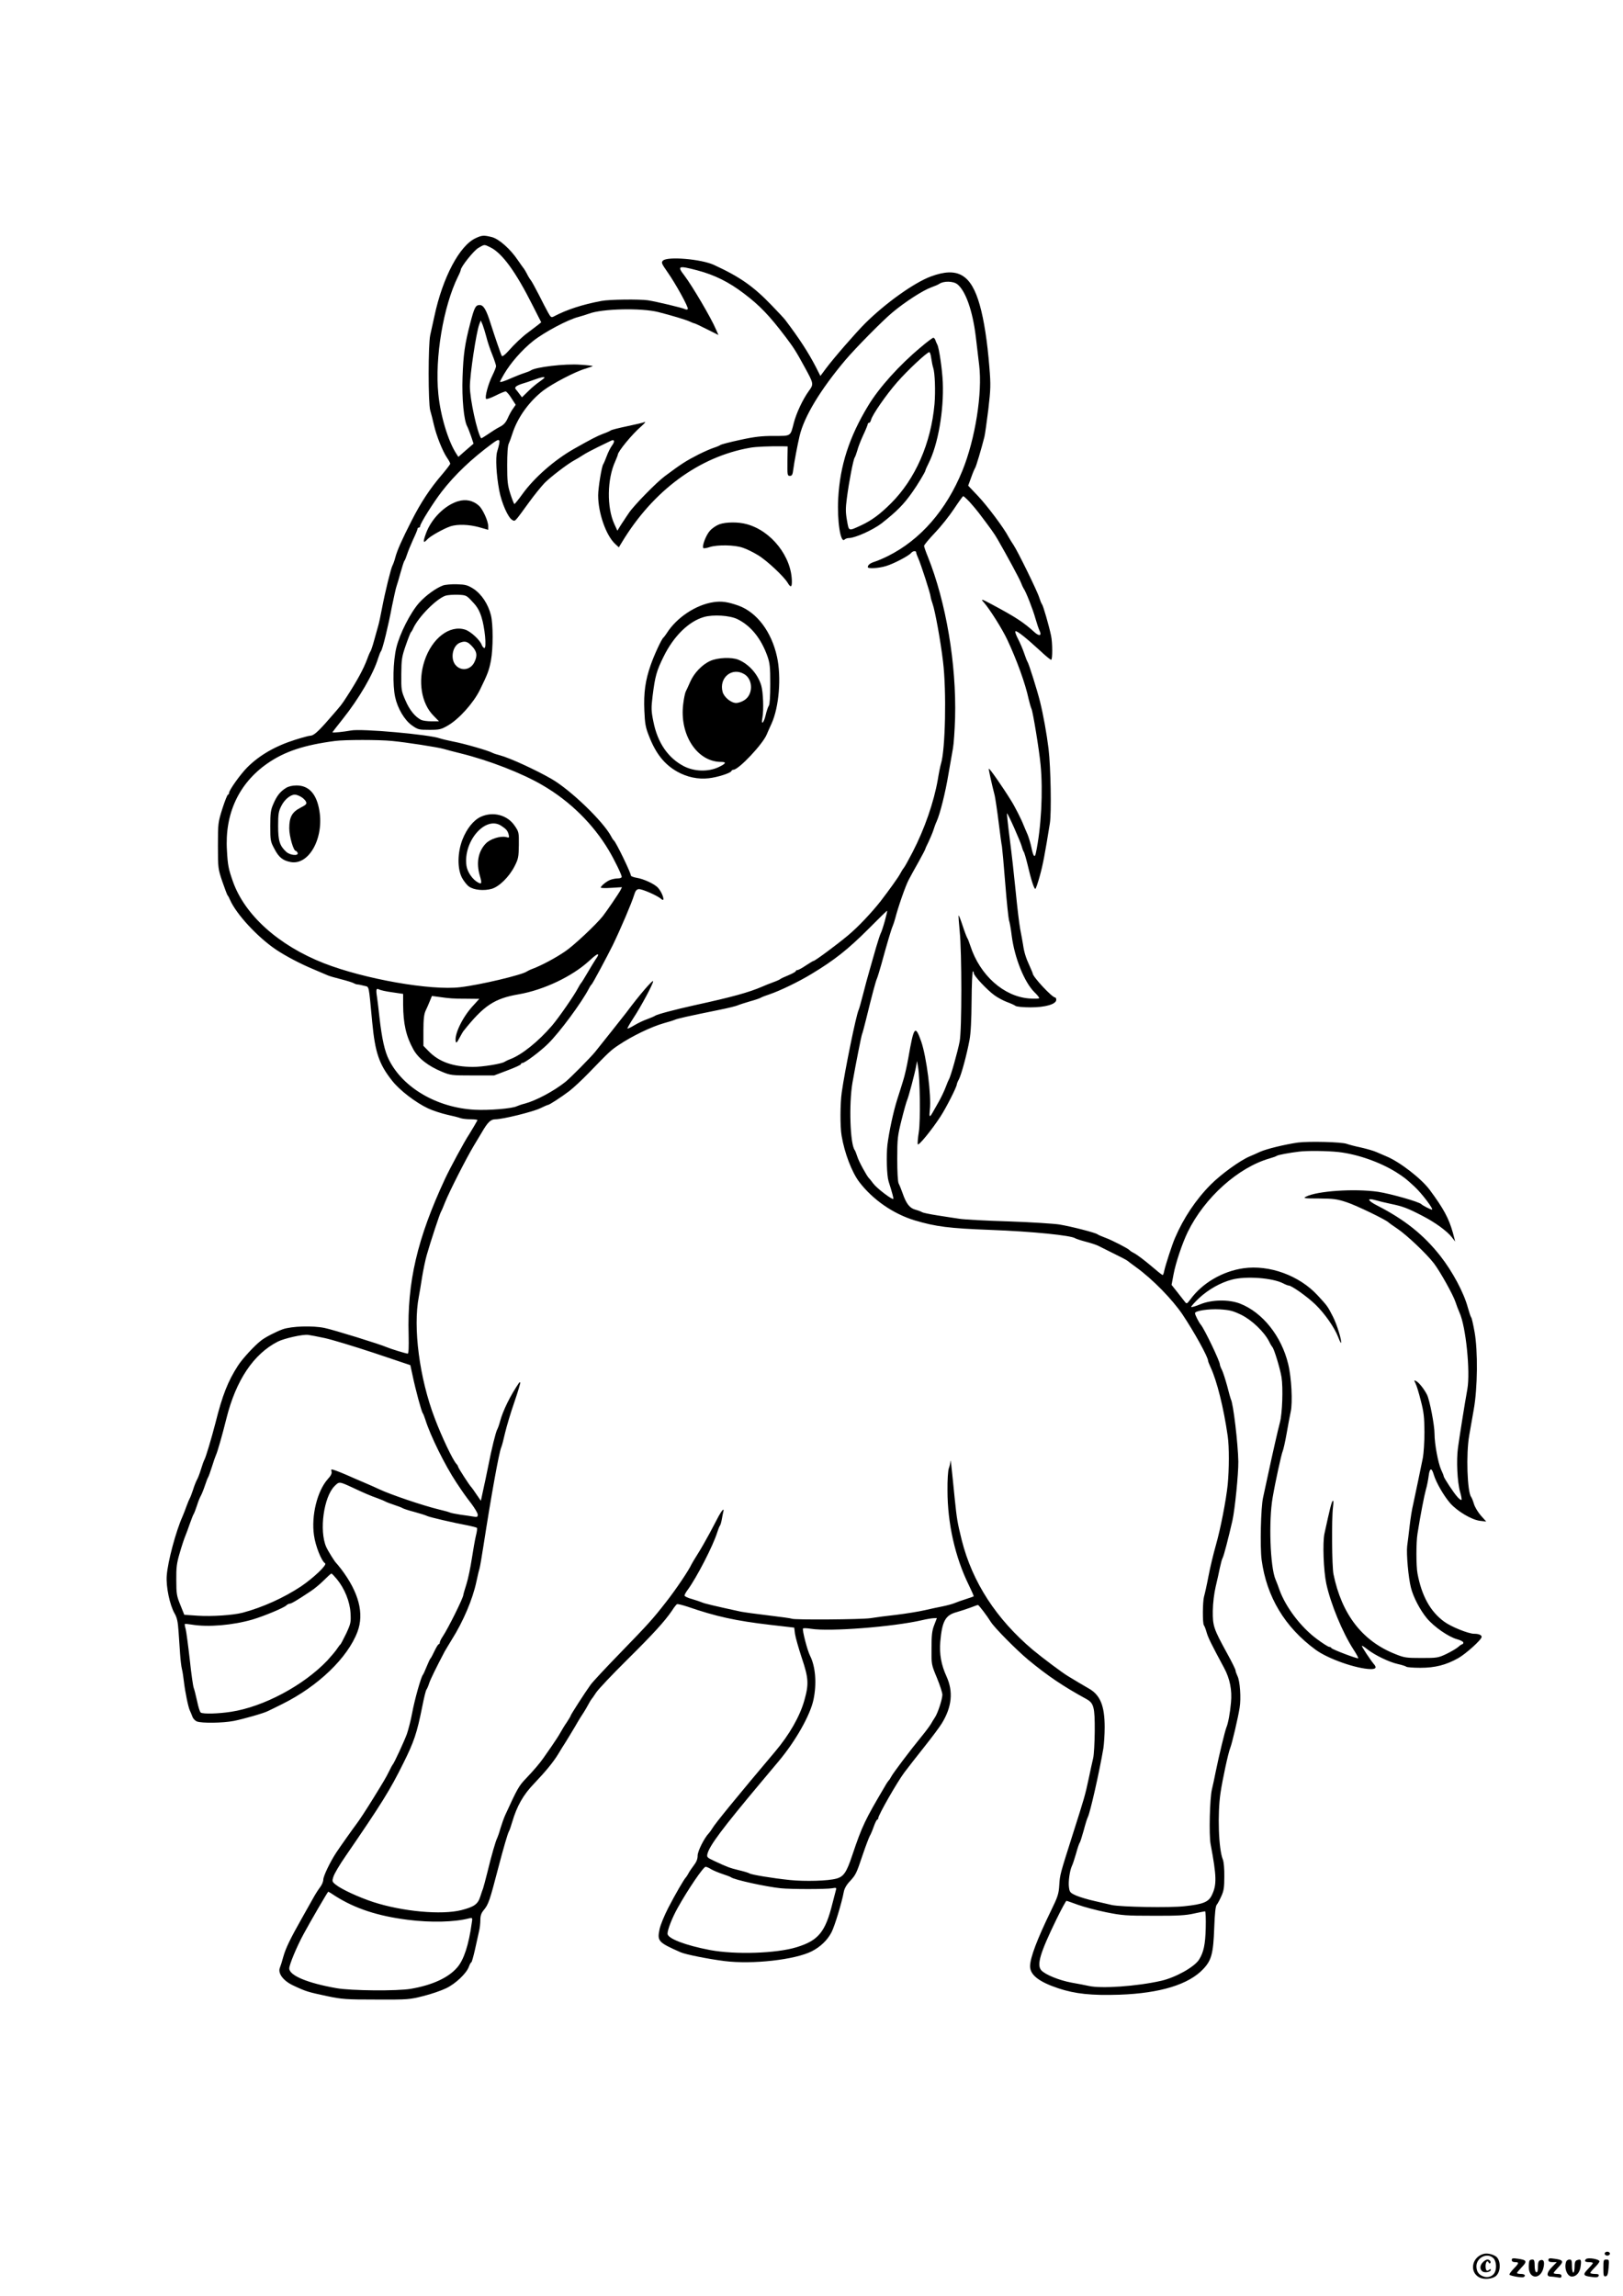 <?xml version="1.0" standalone="no"?>
<!DOCTYPE svg PUBLIC "-//W3C//DTD SVG 20010904//EN"
 "http://www.w3.org/TR/2001/REC-SVG-20010904/DTD/svg10.dtd">
<svg version="1.0" xmlns="http://www.w3.org/2000/svg"
 width="1240pt" height="1754pt" viewBox="0 0 1240 1754"
 preserveAspectRatio="xMidYMid meet">

<g transform="translate(0,1754) scale(0.1,-0.1)"
fill="#000000" stroke="none">
<path d="M3635 15721 c-123 -55 -253 -300 -316 -596 -11 -49 -25 -115 -32
-145 -16 -74 -16 -520 0 -575 7 -22 19 -71 28 -110 19 -83 66 -201 100 -251
14 -20 25 -41 25 -46 0 -5 -28 -42 -62 -82 -92 -107 -163 -215 -232 -351 -77
-151 -111 -228 -126 -284 -6 -24 -16 -51 -21 -60 -12 -21 -56 -200 -80 -325
-10 -54 -23 -115 -29 -135 -6 -20 -20 -70 -31 -111 -11 -41 -24 -79 -28 -85
-4 -5 -16 -32 -25 -58 -29 -78 -77 -166 -156 -288 -43 -66 -38 -60 -135 -171
-84 -97 -119 -128 -145 -128 -9 0 -61 -14 -115 -31 -152 -48 -273 -118 -366
-211 -52 -52 -139 -174 -139 -195 0 -7 -4 -13 -8 -13 -5 0 -24 -48 -43 -107
-33 -106 -34 -111 -34 -283 0 -172 1 -177 34 -275 19 -55 37 -102 40 -105 4
-3 12 -18 19 -35 48 -109 210 -284 351 -379 73 -49 187 -109 286 -150 50 -21
99 -42 110 -47 11 -5 56 -18 100 -29 44 -11 88 -25 97 -30 10 -6 23 -10 30
-10 7 0 29 -5 49 -10 42 -12 34 22 63 -280 22 -230 52 -319 151 -444 57 -74
182 -169 276 -213 36 -17 102 -38 145 -48 43 -9 89 -21 102 -26 13 -5 48 -9
78 -9 31 0 54 -3 52 -7 -7 -14 -43 -75 -63 -107 -34 -50 -150 -265 -185 -341
-212 -455 -290 -789 -278 -1193 2 -93 0 -142 -7 -142 -13 0 -133 37 -160 49
-49 22 -407 133 -475 147 -90 19 -252 14 -320 -10 -50 -18 -132 -60 -164 -85
-51 -39 -145 -141 -178 -193 -77 -119 -119 -226 -172 -438 -31 -119 -73 -260
-84 -280 -5 -8 -17 -42 -27 -75 -10 -33 -24 -69 -31 -80 -6 -11 -20 -45 -29
-75 -10 -30 -21 -59 -25 -65 -3 -5 -15 -32 -25 -60 -9 -27 -24 -63 -31 -80
-50 -112 -112 -342 -120 -450 -7 -83 23 -226 60 -290 18 -31 25 -62 30 -135 4
-52 9 -131 12 -175 3 -44 9 -96 14 -115 5 -19 11 -62 15 -95 9 -78 33 -195 45
-220 5 -11 14 -32 20 -48 5 -15 21 -32 35 -37 37 -14 197 -12 280 4 72 14 234
60 263 76 10 4 59 29 110 54 272 135 498 352 573 551 53 140 10 302 -125 480
-17 22 -34 42 -37 45 -11 9 -64 94 -77 124 -54 124 -19 381 64 464 36 36 35
36 139 -12 85 -40 138 -63 190 -81 28 -10 55 -22 60 -25 6 -4 35 -15 65 -25
30 -10 60 -21 65 -25 6 -4 46 -18 90 -29 44 -12 89 -26 100 -32 20 -9 194 -50
312 -72 34 -7 64 -15 67 -18 3 -3 0 -30 -8 -60 -7 -30 -21 -108 -31 -174 -10
-66 -28 -154 -41 -195 -13 -41 -24 -78 -24 -83 0 -22 -115 -254 -157 -317 -13
-19 -23 -40 -23 -47 0 -7 -4 -13 -8 -13 -5 0 -19 -24 -33 -53 -13 -28 -27 -54
-31 -57 -3 -3 -16 -30 -28 -60 -12 -30 -25 -59 -30 -65 -14 -18 -62 -187 -81
-290 -10 -55 -29 -127 -40 -160 -21 -57 -98 -224 -109 -235 -3 -3 -15 -25 -27
-50 -24 -49 -44 -82 -120 -205 -46 -75 -113 -178 -131 -200 -20 -26 -130 -181
-154 -218 -46 -70 -98 -179 -98 -205 0 -14 -10 -39 -23 -56 -13 -17 -35 -51
-49 -76 -14 -25 -54 -97 -90 -160 -90 -159 -126 -233 -144 -299 -8 -31 -20
-68 -26 -83 -16 -42 26 -98 99 -133 102 -48 113 -51 263 -83 115 -24 145 -26
375 -26 242 -1 254 0 360 27 61 15 138 42 173 59 72 34 156 114 174 164 7 19
15 34 19 34 3 0 16 44 28 98 12 53 26 116 31 140 6 23 10 62 10 86 0 32 7 52
24 73 39 47 46 69 115 333 37 141 70 255 79 270 5 8 16 40 25 71 36 123 85
209 166 293 93 98 148 165 187 229 16 27 40 66 54 87 14 22 47 77 74 122 26
46 56 94 66 108 9 14 25 41 35 60 10 19 21 37 24 40 3 3 19 25 35 50 16 25
122 137 236 250 206 204 290 297 345 378 15 24 32 45 37 48 5 3 41 -6 81 -19
217 -75 367 -108 633 -139 l182 -21 6 -48 c4 -27 27 -108 51 -181 53 -157 56
-202 20 -328 -34 -121 -114 -261 -223 -390 -279 -330 -463 -555 -480 -587 -7
-12 -18 -27 -25 -35 -36 -37 -87 -138 -87 -173 0 -26 -9 -48 -29 -74 -15 -20
-34 -47 -41 -61 -7 -14 -16 -27 -19 -30 -12 -10 -82 -130 -135 -233 -30 -58
-61 -133 -67 -165 -19 -90 -9 -100 161 -175 38 -17 215 -52 335 -67 214 -27
541 10 668 75 66 34 119 85 150 145 24 46 79 228 93 305 4 26 20 55 44 81 49
53 52 59 101 205 23 68 48 133 54 144 7 11 21 44 31 73 10 28 22 52 26 52 4 0
8 5 8 12 0 22 143 273 199 348 31 41 101 131 156 200 55 69 114 148 131 176
77 126 88 242 36 357 -41 89 -56 173 -48 267 14 157 39 202 124 225 31 9 80
25 107 35 28 11 53 20 57 20 6 0 68 -81 99 -131 30 -46 193 -211 285 -288 148
-122 264 -201 445 -300 56 -31 64 -62 63 -246 -1 -88 -6 -180 -12 -205 -6 -25
-22 -97 -35 -160 -27 -126 -30 -136 -122 -425 -96 -303 -97 -304 -102 -385 -4
-66 -11 -89 -63 -195 -106 -218 -160 -360 -160 -425 0 -66 68 -119 215 -168
130 -43 254 -56 469 -49 310 11 529 78 640 197 62 66 76 118 83 315 4 109 10
165 19 175 7 8 23 38 35 65 19 41 23 68 23 150 1 57 -4 113 -11 130 -33 79
-42 349 -18 510 15 101 59 307 75 345 13 33 59 228 71 305 12 72 3 205 -17
243 -7 15 -14 34 -14 41 0 8 -29 67 -64 130 -104 190 -111 210 -110 326 1 61
10 133 22 185 11 47 26 112 32 144 7 33 16 67 21 75 9 15 45 155 75 286 19 86
46 356 45 450 -2 134 -39 448 -57 476 -2 4 -15 49 -28 101 -14 51 -32 107 -40
123 -9 17 -16 36 -16 42 0 25 -117 269 -145 303 -16 19 -45 76 -45 89 0 18
102 34 191 29 75 -5 99 -11 163 -42 81 -40 174 -129 212 -203 10 -21 22 -40
25 -43 13 -12 59 -163 70 -230 13 -82 6 -278 -12 -345 -15 -56 -56 -236 -90
-395 -16 -74 -34 -155 -39 -180 -17 -76 -24 -375 -11 -475 38 -283 177 -514
411 -686 96 -71 314 -147 423 -149 39 0 47 12 23 39 -26 31 -95 135 -91 139 2
2 21 -10 42 -27 56 -44 167 -98 232 -112 31 -7 60 -16 66 -21 5 -4 53 -8 107
-8 111 0 195 21 288 73 59 33 180 142 180 163 0 15 -23 24 -58 24 -43 0 -177
54 -229 93 -105 77 -171 196 -203 367 -11 57 -11 239 0 305 22 140 52 294 64
336 8 26 17 72 21 103 8 65 23 68 40 9 18 -59 76 -160 125 -216 54 -61 161
-125 225 -134 l50 -6 -41 46 c-22 25 -46 65 -53 89 -7 24 -17 48 -21 53 -30
38 -40 328 -15 470 8 44 23 134 35 200 29 162 32 444 6 590 -10 55 -21 105
-25 110 -5 6 -16 39 -26 75 -31 116 -117 276 -210 395 -128 163 -274 279 -483
386 -75 38 -82 61 -13 41 20 -6 72 -19 116 -28 92 -19 128 -32 245 -93 95 -49
186 -115 223 -163 l25 -32 -18 68 c-31 110 -71 184 -177 327 -64 86 -228 213
-329 255 -22 9 -57 24 -79 34 -22 10 -76 25 -120 35 -44 9 -91 22 -105 27 -37
15 -294 21 -375 10 -102 -15 -237 -48 -287 -70 -24 -11 -59 -27 -79 -35 -74
-31 -217 -134 -299 -216 -114 -115 -208 -256 -273 -408 -22 -50 -72 -205 -82
-250 -3 -18 -9 -33 -12 -33 -3 0 -31 21 -62 48 -79 67 -132 107 -161 122 -14
7 -27 16 -30 20 -9 12 -135 77 -185 95 -27 10 -55 22 -61 27 -17 12 -194 58
-289 74 -44 7 -219 18 -390 24 -170 5 -339 14 -375 20 -36 5 -112 17 -170 26
-58 9 -109 20 -115 24 -5 4 -28 13 -50 19 -45 12 -71 45 -99 126 -10 28 -23
61 -30 74 -7 15 -11 86 -11 190 0 154 3 175 33 296 18 72 37 139 42 150 11 24
59 203 69 260 l7 40 8 -45 c15 -89 19 -412 6 -496 -7 -44 -11 -87 -8 -95 5
-15 108 111 174 213 43 66 124 226 124 244 0 5 7 23 16 39 19 36 60 188 81
300 10 53 15 155 16 302 1 123 5 223 10 223 4 0 7 -6 7 -14 0 -20 101 -128
158 -169 26 -19 70 -42 97 -52 28 -10 56 -23 64 -29 8 -6 58 -11 115 -11 113
0 196 24 196 58 0 9 -4 17 -8 17 -24 0 -172 159 -172 184 0 3 -11 29 -24 58
-28 60 -42 105 -50 163 -4 22 -13 76 -22 120 -8 44 -23 172 -34 285 -11 113
-31 292 -45 399 -14 107 -23 196 -22 198 6 5 104 -217 113 -252 4 -16 11 -35
15 -41 5 -6 18 -51 30 -100 26 -112 49 -184 59 -184 4 0 19 44 34 98 24 86 39
166 77 402 13 81 7 429 -10 570 -14 115 -40 259 -65 360 -21 85 -86 292 -96
305 -4 6 -15 34 -25 64 -10 30 -31 79 -47 110 -17 33 -25 57 -19 59 12 4 79
-49 189 -150 40 -38 77 -68 83 -68 11 0 11 131 -1 185 -15 73 -60 229 -69 239
-5 6 -14 29 -21 51 -15 50 -165 355 -196 401 -13 19 -30 47 -39 63 -33 65
-165 241 -234 313 l-74 78 23 63 c12 34 26 67 30 72 7 9 49 150 71 238 5 20
18 115 30 210 18 156 19 186 8 322 -16 199 -41 359 -73 473 -66 236 -169 296
-374 220 -127 -47 -346 -203 -502 -358 -73 -73 -242 -267 -302 -348 l-40 -54
-35 69 c-58 112 -127 218 -233 358 -8 11 -55 62 -105 113 -138 144 -242 217
-440 308 -97 45 -356 67 -390 33 -14 -14 -11 -22 33 -85 65 -92 164 -273 157
-285 -4 -5 -13 -5 -23 0 -20 10 -217 57 -282 67 -63 9 -295 7 -355 -5 -145
-27 -263 -66 -357 -115 -26 -14 -28 -14 -51 27 -13 23 -45 85 -71 137 -27 52
-54 102 -61 110 -7 8 -21 31 -30 50 -10 19 -21 37 -24 40 -3 3 -23 31 -45 63
-57 85 -144 162 -199 176 -61 15 -75 14 -122 -8z m111 -70 c91 -45 194 -186
324 -445 l65 -128 -27 -22 c-15 -11 -46 -35 -70 -53 -48 -35 -104 -88 -160
-151 -21 -23 -40 -37 -44 -31 -7 11 -53 146 -86 249 -32 103 -54 140 -83 140
-31 0 -41 -18 -72 -138 -42 -161 -53 -239 -59 -412 -6 -165 10 -332 36 -378 5
-9 18 -43 29 -74 l19 -57 -58 -50 -58 -51 -15 23 c-63 96 -122 292 -138 457
-28 278 38 669 150 897 12 23 21 46 21 50 0 24 101 151 136 170 47 27 42 27
90 4z m1581 -176 c132 -35 240 -88 358 -178 120 -91 193 -167 318 -332 61 -81
78 -107 145 -230 69 -126 70 -129 32 -181 -47 -65 -96 -170 -115 -244 -27
-105 -19 -100 -153 -100 -92 0 -147 -6 -256 -30 -76 -16 -143 -34 -150 -38 -6
-5 -29 -15 -51 -22 -22 -7 -75 -30 -117 -51 -94 -48 -134 -73 -258 -166 -65
-48 -238 -225 -275 -281 -14 -20 -31 -46 -38 -57 -8 -11 -22 -33 -32 -49 l-18
-30 -23 50 c-59 128 -56 344 7 481 10 24 19 45 19 49 0 24 109 157 180 218 25
22 36 36 25 32 -11 -5 -71 -19 -134 -32 -62 -13 -118 -27 -125 -32 -6 -5 -33
-17 -59 -26 -43 -16 -95 -43 -222 -115 -150 -85 -303 -220 -392 -343 -31 -43
-59 -78 -63 -78 -3 0 -17 35 -31 78 -21 66 -24 97 -24 218 0 88 4 150 12 165
6 13 19 48 28 77 39 122 127 245 236 329 70 53 247 146 323 167 32 10 57 19
55 20 -2 2 -45 7 -95 10 -116 9 -343 -18 -379 -44 -5 -4 -28 -13 -50 -20 -22
-7 -62 -23 -90 -35 -60 -27 -95 -38 -95 -31 0 3 14 29 31 58 51 87 137 185
222 253 83 66 266 164 347 184 25 7 61 18 80 25 100 38 399 45 530 12 102 -26
205 -57 237 -71 17 -8 34 -15 38 -15 4 0 47 -20 96 -45 l88 -44 -19 43 c-36
86 -181 332 -241 411 -57 74 -48 78 98 40z m1987 -106 c63 -50 117 -202 141
-399 8 -69 20 -167 26 -219 26 -212 -30 -565 -128 -806 -123 -302 -321 -529
-570 -653 -32 -16 -76 -35 -98 -42 -38 -12 -54 -25 -55 -42 0 -14 84 -9 139 8
58 17 172 77 191 99 15 18 40 20 40 4 0 -6 7 -25 15 -42 20 -44 95 -275 95
-295 1 -9 8 -35 16 -57 18 -51 61 -284 79 -440 27 -221 18 -673 -16 -780 -5
-16 -16 -70 -24 -120 -30 -171 -100 -375 -193 -555 -30 -58 -60 -112 -67 -120
-7 -8 -19 -28 -28 -45 -14 -27 -86 -127 -149 -209 -70 -89 -176 -201 -250
-262 -85 -71 -251 -194 -262 -194 -4 0 -30 -16 -59 -35 -28 -19 -57 -35 -64
-35 -7 0 -13 -4 -13 -8 0 -5 -26 -19 -57 -32 -32 -13 -60 -26 -63 -30 -3 -3
-27 -14 -55 -24 -27 -10 -63 -24 -80 -32 -104 -45 -231 -80 -520 -143 -148
-33 -285 -69 -300 -80 -5 -4 -32 -16 -60 -26 -27 -9 -72 -31 -99 -47 -26 -16
-50 -27 -52 -25 -3 2 19 40 47 83 55 83 149 258 149 278 0 17 -104 -103 -205
-239 -17 -23 -190 -240 -238 -300 -37 -45 -190 -200 -228 -230 -88 -70 -223
-142 -309 -165 -25 -6 -52 -16 -61 -20 -34 -18 -215 -33 -323 -27 -286 16
-545 166 -653 379 -34 66 -55 162 -74 328 -5 52 -14 120 -18 150 -10 63 -7 74
17 61 10 -5 54 -15 100 -21 l82 -12 0 -82 c1 -145 22 -240 77 -340 38 -70 114
-129 220 -173 65 -27 75 -28 233 -28 l165 0 103 39 c56 21 102 42 102 47 0 5
5 9 11 9 19 0 137 89 195 146 89 87 259 317 314 424 7 14 16 27 20 30 7 5 117
210 162 301 60 124 145 323 163 383 9 30 18 42 34 44 23 4 144 -49 173 -75 34
-31 11 46 -25 86 -27 29 -108 67 -164 76 -24 4 -43 12 -43 17 0 21 -114 256
-130 268 -4 3 -13 16 -20 30 -60 115 -314 359 -458 441 -122 70 -319 160 -391
179 -24 6 -51 15 -60 20 -29 16 -215 70 -296 85 -44 9 -91 20 -105 25 -79 29
-600 76 -678 60 -55 -10 -142 -19 -142 -14 0 2 35 47 78 101 125 157 234 343
272 468 7 22 16 45 21 51 12 15 56 194 84 344 14 68 29 136 34 150 5 14 19 61
31 105 12 43 25 84 29 90 5 5 14 28 21 50 7 22 28 73 46 113 19 40 34 77 34
82 0 6 5 10 10 10 6 0 10 5 10 11 0 20 103 184 166 265 100 129 226 249 386
367 61 45 66 36 36 -64 -13 -45 -6 -176 16 -294 18 -97 68 -210 100 -227 23
-12 15 -20 130 138 40 55 93 120 117 145 49 49 178 147 227 173 17 9 47 27 65
39 19 13 70 40 113 61 44 21 87 42 97 47 31 17 38 -1 13 -34 -13 -18 -31 -54
-41 -82 -10 -27 -22 -55 -26 -61 -12 -16 -39 -180 -39 -238 0 -133 59 -303
128 -369 l30 -28 23 38 c239 396 590 655 981 723 44 8 146 12 244 11 l42 -1
-2 -112 c-1 -107 0 -113 19 -113 16 0 21 9 26 50 7 54 31 183 48 255 35 148
158 352 350 580 82 96 283 300 360 364 97 81 232 168 296 191 28 10 55 22 60
26 34 24 107 23 139 -2z m-3598 -403 c8 -33 28 -94 45 -135 16 -40 29 -80 29
-88 0 -8 -13 -41 -29 -73 -31 -63 -59 -166 -47 -177 4 -4 36 7 72 25 35 18 70
32 77 32 6 0 27 -23 44 -51 l33 -51 -20 -29 c-12 -15 -30 -49 -41 -74 -15 -33
-30 -50 -61 -66 -22 -11 -63 -37 -90 -56 -28 -19 -51 -33 -52 -31 -30 42 -86
298 -86 395 0 93 49 417 72 476 l11 29 14 -32 c7 -18 20 -60 29 -94z m444
-311 c0 -2 -17 -16 -37 -30 -21 -14 -60 -46 -86 -72 l-49 -48 -19 25 c-10 14
-23 30 -29 37 -12 14 4 27 50 42 19 5 60 19 90 30 55 20 80 25 80 16z m3246
-947 c22 -24 53 -61 70 -83 89 -117 123 -164 146 -205 76 -132 166 -299 178
-330 7 -19 17 -40 21 -46 16 -20 71 -160 90 -229 11 -38 25 -80 31 -92 20 -40
-2 -46 -41 -10 -80 73 -145 115 -319 208 -83 45 -93 47 -65 17 44 -50 140
-202 178 -283 73 -155 139 -337 164 -455 7 -30 17 -64 22 -75 11 -25 58 -309
69 -425 20 -204 5 -486 -36 -677 -8 -39 -20 -25 -33 40 -7 34 -21 80 -30 102
-10 22 -24 56 -32 75 -15 40 -68 144 -95 186 -65 105 -164 247 -169 242 -3 -3
19 -104 45 -206 5 -23 19 -116 30 -205 11 -89 22 -171 25 -182 2 -11 14 -137
25 -280 11 -143 25 -271 29 -285 5 -14 15 -68 21 -120 22 -168 96 -353 174
-430 20 -19 36 -39 36 -44 0 -5 -34 -6 -77 -3 -194 15 -376 177 -449 401 -9
28 -20 56 -24 61 -4 6 -20 47 -35 93 -15 46 -29 82 -31 79 -2 -2 2 -55 8 -118
17 -164 17 -755 0 -844 -14 -75 -70 -273 -82 -290 -3 -5 -15 -32 -25 -60 -10
-27 -34 -78 -54 -113 -20 -35 -41 -72 -47 -83 -22 -38 -26 -33 -20 23 13 107
-25 404 -66 523 -46 129 -56 117 -98 -125 -11 -63 -29 -142 -40 -175 -10 -33
-30 -97 -45 -143 -30 -95 -62 -245 -75 -347 -9 -82 -5 -234 9 -279 29 -91 39
-131 36 -134 -8 -9 -126 81 -152 116 -15 20 -30 39 -34 42 -15 14 -79 130 -89
165 -7 22 -16 45 -20 50 -35 46 -45 352 -17 515 25 142 67 354 73 370 4 8 17
58 30 110 48 196 75 296 84 315 5 11 20 61 34 110 40 147 76 269 86 290 5 11
14 39 20 61 21 83 79 250 103 294 13 25 47 87 76 138 28 50 51 95 51 98 0 3
11 27 24 53 12 26 29 65 36 86 7 22 18 54 26 70 26 57 67 221 90 360 13 77 29
167 35 200 6 33 13 137 16 230 11 412 -69 886 -208 1232 -16 39 -29 77 -29 83
0 7 37 52 83 100 45 47 111 130 146 183 35 53 67 97 70 97 4 0 25 -19 47 -42z
m-4411 -1828 c107 -10 351 -48 395 -61 19 -6 78 -21 130 -34 218 -54 470 -152
625 -243 210 -122 387 -297 506 -497 43 -72 99 -187 99 -203 0 -7 -13 -12 -29
-12 -16 0 -42 -5 -58 -11 -28 -10 -73 -47 -73 -59 0 -4 36 -5 81 -2 l81 5 -12
-24 c-15 -28 -106 -161 -135 -198 -53 -66 -219 -222 -285 -267 -74 -51 -183
-109 -250 -134 -19 -7 -39 -17 -45 -21 -35 -26 -360 -103 -508 -120 -225 -27
-732 62 -1042 183 -347 136 -606 369 -696 626 -33 94 -39 122 -45 234 -18 282
91 515 310 667 132 91 279 140 516 171 76 10 338 10 435 0z m3765 -1376 c-12
-43 -26 -85 -31 -93 -5 -9 -20 -56 -35 -106 -14 -49 -37 -128 -50 -175 -14
-47 -36 -130 -50 -185 -14 -55 -29 -109 -34 -120 -19 -40 -105 -460 -129 -630
-12 -84 -13 -261 -1 -330 22 -132 78 -279 135 -354 103 -135 259 -243 423
-293 162 -48 261 -61 582 -73 319 -12 614 -42 645 -64 6 -4 42 -16 80 -26 39
-10 81 -24 95 -31 14 -7 67 -33 118 -59 52 -25 99 -50 105 -55 7 -6 37 -28 67
-50 127 -92 275 -244 354 -360 89 -133 196 -326 196 -355 0 -5 9 -27 19 -49
49 -105 100 -310 131 -526 12 -80 11 -256 0 -370 -13 -124 -55 -339 -91 -465
-17 -60 -43 -166 -56 -235 -13 -69 -29 -139 -34 -156 -11 -38 -12 -207 -1
-219 5 -6 14 -30 21 -55 12 -41 34 -86 134 -272 44 -82 61 -169 52 -263 -7
-80 -22 -161 -35 -190 -11 -27 -57 -217 -81 -335 -10 -52 -24 -115 -30 -140
-16 -68 -23 -345 -10 -415 47 -251 48 -312 10 -391 -25 -53 -66 -70 -209 -85
-114 -13 -486 -6 -555 9 -22 5 -81 19 -130 30 -50 11 -114 30 -142 42 -47 21
-51 26 -56 64 -6 42 6 126 22 161 6 11 20 54 32 95 11 41 24 80 29 85 4 6 17
48 30 94 12 46 26 91 31 100 17 31 87 338 119 526 5 33 10 106 10 161 0 166
-35 249 -125 298 -16 9 -50 29 -75 44 -25 15 -60 36 -78 47 -43 25 -200 143
-272 203 -278 235 -461 516 -542 837 -33 135 -37 155 -54 320 -9 88 -19 194
-24 235 -4 41 -8 63 -9 48 0 -15 -6 -39 -12 -55 -6 -15 -11 -90 -10 -168 0
-251 58 -509 162 -721 23 -47 40 -86 38 -88 -2 -2 -29 -11 -59 -21 -30 -9 -68
-23 -85 -30 -16 -7 -57 -18 -90 -25 -33 -6 -96 -20 -140 -30 -44 -10 -141 -26
-215 -35 -74 -8 -164 -20 -200 -26 -68 -10 -584 -14 -600 -4 -5 3 -84 14 -177
25 -92 11 -188 24 -213 29 -198 43 -278 62 -295 70 -11 5 -46 17 -77 26 -32 8
-58 21 -58 27 0 6 10 25 23 42 70 95 196 340 227 441 7 22 16 45 20 50 5 6 11
28 15 50 4 22 9 49 12 60 7 28 -12 8 -36 -36 -10 -19 -41 -77 -68 -129 -28
-52 -69 -124 -92 -160 -23 -36 -44 -72 -48 -80 -19 -43 -118 -191 -196 -290
-99 -127 -136 -168 -342 -380 -110 -113 -215 -225 -233 -250 -42 -58 -152
-229 -152 -236 0 -4 -14 -26 -30 -51 -17 -24 -39 -61 -50 -81 -11 -20 -41 -66
-66 -102 -25 -36 -53 -76 -62 -89 -30 -43 -75 -95 -133 -156 -55 -57 -66 -77
-159 -280 -10 -22 -26 -67 -36 -100 -9 -33 -21 -67 -25 -75 -11 -19 -45 -136
-76 -265 -14 -55 -28 -109 -32 -120 -5 -11 -14 -40 -22 -64 -18 -57 -47 -77
-144 -102 -151 -38 -449 -11 -674 62 -109 36 -242 97 -285 132 -29 23 -30 26
-18 63 7 22 47 90 90 152 278 405 342 508 443 712 82 164 105 232 145 433 13
66 27 124 32 130 5 7 15 29 21 49 10 31 54 120 118 242 9 15 33 56 54 90 88
139 161 311 189 445 10 47 21 93 24 101 3 8 17 89 31 180 57 368 118 709 135
745 5 11 18 61 29 110 12 50 43 155 71 235 27 79 47 146 45 149 -3 2 -6 2 -8
0 -68 -99 -124 -213 -147 -298 -6 -24 -16 -51 -21 -60 -11 -19 -43 -147 -70
-286 -11 -55 -28 -136 -38 -180 l-17 -79 -34 49 c-18 28 -36 52 -39 55 -12 10
-101 148 -101 156 0 4 -6 15 -14 23 -28 31 -112 208 -164 346 -117 305 -168
694 -122 930 5 28 17 95 25 150 9 55 25 132 36 170 28 98 100 318 109 330 4 6
17 37 30 70 32 81 165 342 220 433 25 41 53 88 63 105 44 76 67 97 102 97 56
0 286 57 342 84 29 14 56 26 60 26 10 0 101 59 163 106 30 23 98 86 150 140
153 158 167 172 228 212 101 68 250 140 347 167 33 9 69 20 80 25 20 9 98 27
340 76 66 13 129 29 140 34 11 5 54 19 95 31 41 11 80 25 85 29 6 4 35 15 65
25 75 25 221 95 318 154 178 107 282 190 437 345 77 78 141 140 143 139 2 0
-6 -36 -18 -79z m-2190 -259 c0 -3 -8 -18 -19 -33 -10 -15 -38 -61 -62 -102
-24 -41 -46 -77 -50 -80 -3 -3 -13 -19 -22 -36 -28 -55 -147 -227 -200 -289
-103 -120 -230 -222 -317 -255 -19 -7 -39 -17 -45 -21 -21 -15 -167 -39 -242
-39 -152 1 -258 38 -338 120 l-40 41 0 117 c0 88 5 126 17 152 9 19 24 52 32
73 l16 39 52 -7 c86 -12 108 -14 212 -14 l98 -1 -50 -55 c-79 -86 -142 -217
-130 -271 3 -14 10 -8 27 25 13 24 27 49 32 55 155 195 236 249 423 281 190
33 407 136 536 254 51 47 70 59 70 46z m5655 -1505 c145 -16 318 -77 440 -153
63 -40 76 -50 143 -112 54 -50 149 -175 132 -175 -10 0 -72 32 -80 41 -15 18
-234 80 -331 95 -180 26 -468 7 -553 -38 -22 -11 -9 -13 102 -13 111 -1 137
-4 212 -29 73 -24 305 -136 320 -155 3 -3 32 -24 65 -46 73 -49 222 -190 280
-265 48 -63 148 -242 166 -298 6 -20 20 -56 30 -79 49 -108 83 -449 60 -583
-22 -122 -62 -375 -72 -450 -13 -95 -5 -261 16 -335 9 -31 14 -59 11 -62 -3
-4 -17 6 -31 22 -27 29 -105 147 -105 159 0 4 -9 27 -20 50 -23 52 -50 197
-50 273 0 67 -37 257 -57 298 -22 44 -61 93 -83 105 -17 9 -18 8 -5 -18 8 -15
26 -74 40 -131 23 -87 27 -126 28 -240 0 -75 -6 -163 -12 -196 -7 -33 -23
-112 -36 -175 -13 -63 -30 -144 -38 -180 -9 -36 -21 -110 -27 -165 -6 -55 -15
-125 -19 -155 -7 -57 9 -242 29 -319 18 -71 69 -169 121 -232 56 -67 166 -143
232 -161 26 -7 47 -18 47 -25 0 -7 -4 -13 -8 -13 -5 0 -18 -9 -30 -20 -12 -11
-52 -35 -89 -53 -65 -31 -73 -32 -193 -32 -116 0 -131 2 -200 30 -251 99 -409
303 -472 610 -12 59 -15 423 -4 510 5 39 4 57 -2 50 -9 -9 -22 -61 -63 -250
-15 -69 -7 -283 14 -382 33 -153 123 -372 207 -502 23 -35 39 -65 37 -68 -6
-6 -201 68 -205 78 -2 5 -10 9 -17 9 -7 0 -50 27 -94 60 -122 90 -238 243
-286 376 -9 27 -23 63 -30 79 -41 96 -53 448 -22 625 22 128 67 332 77 355 5
11 19 72 30 135 11 63 25 138 31 165 16 71 6 264 -19 365 -51 213 -196 395
-368 462 -86 33 -215 31 -303 -5 -36 -15 -67 -24 -70 -21 -3 3 24 34 61 69 72
66 162 117 249 140 107 29 312 14 394 -29 17 -9 35 -16 41 -16 22 0 142 -85
203 -144 71 -68 147 -177 175 -250 10 -26 20 -46 21 -44 10 9 -31 143 -62 202
-41 80 -40 78 -117 162 -140 151 -368 234 -566 206 -160 -23 -314 -113 -404
-236 -29 -38 -29 -38 -45 -18 -9 11 -35 44 -58 74 l-42 53 15 80 c16 87 67
239 109 325 129 263 385 492 625 561 25 7 50 16 55 20 9 7 95 23 170 32 64 8
214 6 300 -3z m-7745 -1421 c52 -11 221 -62 375 -113 l280 -94 17 -78 c23
-110 68 -277 78 -289 4 -5 13 -28 20 -50 38 -122 149 -347 237 -480 54 -81 65
-97 115 -162 26 -35 48 -72 48 -83 0 -18 -5 -20 -32 -15 -18 3 -64 10 -102 15
-38 6 -73 13 -78 16 -5 3 -43 14 -86 24 -117 28 -371 114 -457 155 -16 8 -68
31 -115 51 -47 20 -105 45 -129 56 -25 11 -62 26 -84 34 -38 13 -39 13 -34 -7
4 -14 -5 -32 -29 -58 -80 -90 -127 -279 -105 -429 11 -81 57 -197 85 -214 17
-11 -88 -111 -184 -176 -131 -87 -295 -161 -446 -201 -72 -19 -236 -30 -342
-23 l-104 7 -30 75 c-28 68 -31 86 -31 190 -1 98 3 129 27 210 15 52 34 109
41 125 7 17 23 59 35 95 13 36 26 70 30 75 4 6 15 35 25 65 9 30 23 64 30 75
6 11 20 45 30 75 10 30 21 60 25 65 4 6 17 42 29 80 12 39 26 79 31 90 11 22
48 151 80 280 73 292 207 492 393 587 50 25 193 57 232 51 17 -2 73 -13 125
-24z m94 -1842 c59 -72 99 -171 104 -258 4 -71 2 -81 -32 -155 -21 -43 -41
-81 -44 -84 -4 -3 -16 -18 -27 -35 -10 -16 -44 -56 -74 -89 -182 -191 -487
-354 -736 -392 -97 -15 -213 -18 -231 -6 -7 4 -19 43 -28 87 -10 44 -21 90
-26 102 -5 12 -19 109 -30 215 -12 106 -26 210 -31 232 -6 21 -9 39 -7 41 2 2
26 -1 53 -5 125 -21 313 -5 465 39 87 26 239 89 258 108 7 7 19 13 26 13 12 0
58 27 161 96 28 18 73 56 100 83 28 28 53 51 57 51 4 0 22 -19 42 -43z m4564
-349 c-17 -43 -21 -77 -21 -178 -1 -125 -1 -125 41 -226 23 -56 42 -114 42
-130 -1 -36 -35 -140 -57 -173 -10 -15 -23 -36 -30 -49 -7 -12 -38 -55 -71
-95 -91 -111 -217 -279 -232 -307 -7 -14 -16 -27 -19 -30 -4 -3 -18 -23 -30
-45 -152 -257 -174 -302 -250 -528 -43 -129 -65 -162 -120 -177 -62 -18 -241
-23 -356 -11 -136 14 -297 41 -310 51 -5 4 -41 15 -80 24 -70 17 -91 25 -193
73 -49 23 -53 27 -47 52 16 63 113 193 408 545 65 78 126 150 135 161 131 156
242 353 267 471 26 122 16 253 -26 336 -21 41 -61 197 -54 208 2 4 30 3 62 -2
143 -23 628 15 848 66 33 8 72 14 87 15 l26 1 -20 -52z m-1704 -1867 c17 -10
56 -26 86 -36 30 -10 60 -21 65 -25 23 -19 266 -72 380 -84 78 -8 348 -8 393
0 30 6 34 4 29 -12 -3 -11 -15 -57 -27 -104 -54 -218 -107 -283 -273 -334
-155 -48 -469 -58 -662 -22 -189 36 -325 88 -325 125 0 31 36 123 77 196 80
144 197 315 214 315 7 0 26 -8 43 -19z m-2871 -205 c150 -95 323 -152 553
-181 174 -22 355 -18 467 11 27 6 28 6 21 -37 -23 -166 -60 -279 -110 -337
-67 -79 -191 -136 -355 -164 -103 -18 -459 -15 -569 5 -222 39 -360 97 -360
151 0 28 57 166 110 263 50 93 184 323 188 323 2 0 27 -15 55 -34z m5672 -66
c44 -16 141 -42 215 -57 124 -25 154 -27 365 -27 182 -1 246 3 307 17 42 9 81
17 85 17 4 0 7 -57 5 -127 -3 -127 -16 -186 -51 -242 -36 -57 -180 -137 -290
-162 -185 -42 -458 -61 -553 -39 -24 5 -82 17 -130 25 -94 17 -202 61 -232 94
-37 41 -10 132 115 389 38 78 73 142 77 142 4 0 43 -14 87 -30z"/>
<path d="M7033 14886 c-162 -135 -317 -307 -400 -445 -145 -239 -216 -459
-229 -711 -9 -169 18 -342 48 -312 7 7 22 12 33 12 48 0 185 62 250 112 115
90 170 145 235 238 35 48 100 156 100 165 0 4 11 29 24 55 73 144 118 404 109
620 -4 96 -28 262 -42 288 -5 9 -12 25 -15 35 -3 9 -10 17 -15 17 -6 0 -50
-33 -98 -74z m82 -83 c4 -27 10 -59 15 -73 13 -39 18 -176 10 -275 -27 -301
-146 -574 -334 -761 -87 -86 -146 -129 -229 -168 -96 -44 -91 -46 -106 39 -11
61 -11 93 -1 168 16 126 50 300 60 312 4 5 13 30 20 54 6 25 27 78 46 119 19
40 34 78 34 83 0 5 4 9 10 9 5 0 12 10 15 23 10 39 115 191 200 288 79 90 227
229 245 229 5 0 12 -21 15 -47z"/>
<path d="M3499 13711 c-102 -31 -205 -135 -245 -247 -24 -66 -21 -79 11 -44
22 25 127 83 178 100 55 17 141 14 220 -8 l67 -19 0 28 c0 38 -41 129 -71 156
-44 40 -100 52 -160 34z"/>
<path d="M5496 13535 c-22 -8 -54 -29 -71 -48 -31 -33 -64 -121 -51 -134 3 -3
25 0 48 8 59 19 191 17 253 -5 28 -9 79 -34 115 -56 66 -39 198 -162 228 -212
22 -37 32 -35 32 7 0 191 -156 390 -345 441 -64 18 -159 17 -209 -1z"/>
<path d="M3385 13068 c-56 -21 -132 -77 -182 -132 -67 -75 -149 -236 -175
-344 -25 -103 -29 -285 -9 -377 19 -87 71 -175 128 -216 46 -32 52 -34 133
-34 78 0 90 3 142 33 85 49 196 173 245 273 60 123 69 147 84 224 17 92 17
275 0 345 -21 85 -72 162 -133 202 -46 29 -62 33 -128 35 -41 1 -88 -3 -105
-9z m224 -124 c35 -36 53 -66 69 -116 26 -79 41 -238 23 -238 -6 0 -16 11 -21
25 -14 37 -83 101 -125 115 -119 39 -255 -65 -312 -239 -51 -156 -24 -324 69
-418 l42 -43 -58 0 c-31 0 -67 5 -79 11 -46 24 -88 75 -119 148 -32 73 -33 81
-32 201 1 114 4 133 34 220 18 52 36 97 39 100 4 3 12 16 18 30 40 88 179 228
248 250 17 5 59 8 94 7 62 -3 65 -4 110 -53z m-3 -340 c38 -40 43 -73 18 -123
-28 -57 -96 -70 -139 -26 -47 46 -30 151 28 175 40 16 59 10 93 -26z"/>
<path d="M5450 12940 c-134 -20 -281 -118 -356 -237 -10 -15 -21 -30 -25 -33
-15 -12 -71 -133 -98 -211 -41 -117 -54 -212 -48 -349 4 -97 9 -127 36 -194
52 -134 118 -216 216 -271 75 -42 159 -59 239 -50 67 7 169 40 174 55 2 6 9
10 15 10 41 0 228 199 256 272 5 12 21 49 36 81 57 126 76 354 41 512 -42 189
-152 336 -292 388 -81 29 -132 37 -194 27z m183 -129 c103 -50 182 -148 230
-283 19 -54 22 -84 22 -214 0 -93 -4 -156 -11 -165 -6 -8 -17 -40 -24 -71 -15
-64 -37 -81 -25 -21 11 61 6 196 -9 247 -26 87 -95 164 -176 197 -50 20 -156
16 -212 -9 -62 -27 -125 -92 -155 -161 -13 -31 -29 -64 -34 -74 -5 -10 -14
-52 -19 -94 -30 -235 106 -443 289 -443 45 0 38 -13 -21 -41 -80 -36 -182 -33
-263 8 -121 63 -201 179 -233 341 -17 83 -17 104 -6 195 19 152 30 192 85 303
77 156 192 268 308 301 70 20 197 12 254 -16z m54 -421 c68 -41 68 -157 -1
-199 -18 -12 -46 -21 -61 -21 -39 0 -92 43 -104 84 -30 109 72 193 166 136z"/>
<path d="M2185 11521 c-44 -27 -70 -60 -96 -121 -21 -47 -24 -71 -24 -170 0
-110 1 -118 32 -175 33 -64 64 -89 124 -100 139 -26 255 182 219 393 -21 127
-80 192 -174 192 -32 0 -62 -7 -81 -19z m115 -68 c16 -9 33 -26 38 -37 7 -17
2 -23 -42 -46 -65 -33 -86 -72 -86 -157 0 -61 32 -173 50 -173 4 0 10 -7 14
-15 9 -25 -58 -19 -87 8 -50 46 -62 84 -62 197 0 90 3 112 24 153 24 49 70 87
104 87 11 0 32 -8 47 -17z"/>
<path d="M3674 11301 c-55 -25 -108 -90 -141 -175 -38 -98 -40 -219 -4 -290
14 -26 38 -57 54 -68 37 -27 113 -34 172 -18 59 16 136 93 177 174 28 55 31
70 32 161 1 98 0 101 -33 149 -56 81 -164 109 -257 67z m154 -68 c40 -26 50
-38 58 -67 6 -25 5 -27 -20 -20 -43 10 -120 -14 -154 -49 -59 -61 -75 -149
-46 -246 17 -59 15 -68 -14 -52 -41 22 -81 79 -88 127 -27 185 143 384 264
307z"/>
<path d="M12260 325 c0 -8 9 -15 20 -15 11 0 20 7 20 15 0 8 -9 15 -20 15 -11
0 -20 -7 -20 -15z"/>
<path d="M11335 323 c-90 -24 -111 -139 -32 -180 36 -18 100 -12 127 12 39 35
37 124 -3 150 -27 17 -66 25 -92 18z m75 -33 c22 -22 27 -78 9 -111 -15 -28
-53 -41 -86 -28 -36 13 -52 37 -53 77 0 68 84 108 130 62z"/>
<path d="M11330 260 c-24 -24 -26 -53 -5 -70 17 -14 65 -6 65 11 0 8 -4 8 -13
0 -18 -14 -27 -4 -27 30 0 30 15 47 23 27 2 -7 8 -10 12 -6 10 9 -3 28 -21 28
-8 0 -23 -9 -34 -20z"/>
<path d="M11550 276 c0 -10 9 -16 25 -16 33 0 32 -7 -12 -52 -20 -21 -34 -41
-30 -44 9 -10 98 -25 108 -18 19 11 8 24 -21 24 -16 0 -30 3 -30 7 0 4 17 24
37 45 43 44 38 55 -30 64 -39 6 -47 4 -47 -10z"/>
<path d="M11830 276 c0 -11 9 -16 32 -16 l32 0 -38 -39 c-40 -41 -43 -71 -8
-71 11 0 34 -3 51 -6 24 -5 31 -3 31 10 0 11 -9 16 -30 16 -16 0 -30 3 -30 7
0 4 17 24 37 45 43 44 38 55 -30 64 -39 6 -47 4 -47 -10z"/>
<path d="M12117 283 c-15 -14 -6 -23 23 -23 17 0 30 -3 30 -7 0 -4 -17 -24
-37 -45 -43 -44 -38 -53 29 -61 35 -5 47 -3 52 8 4 11 -3 15 -29 15 -19 0 -35
4 -35 8 0 4 16 23 35 42 19 19 35 39 35 46 0 17 -88 32 -103 17z"/>
<path d="M11687 273 c-4 -3 -7 -26 -7 -49 0 -99 96 -99 114 1 8 41 -2 59 -27
49 -12 -4 -17 -18 -17 -51 0 -31 -4 -43 -12 -40 -8 2 -13 22 -13 50 0 36 -4
47 -16 47 -9 0 -19 -3 -22 -7z"/>
<path d="M11966 264 c-18 -47 7 -114 43 -114 36 0 63 33 68 83 6 47 1 53 -31
41 -11 -4 -16 -19 -16 -50 0 -24 -4 -44 -10 -44 -5 0 -10 23 -10 50 0 42 -3
50 -19 50 -10 0 -22 -7 -25 -16z"/>
<path d="M12250 214 c0 -57 2 -65 18 -62 13 2 18 17 22 66 5 59 4 62 -17 62
-22 0 -23 -4 -23 -66z"/>
</g>
</svg>
